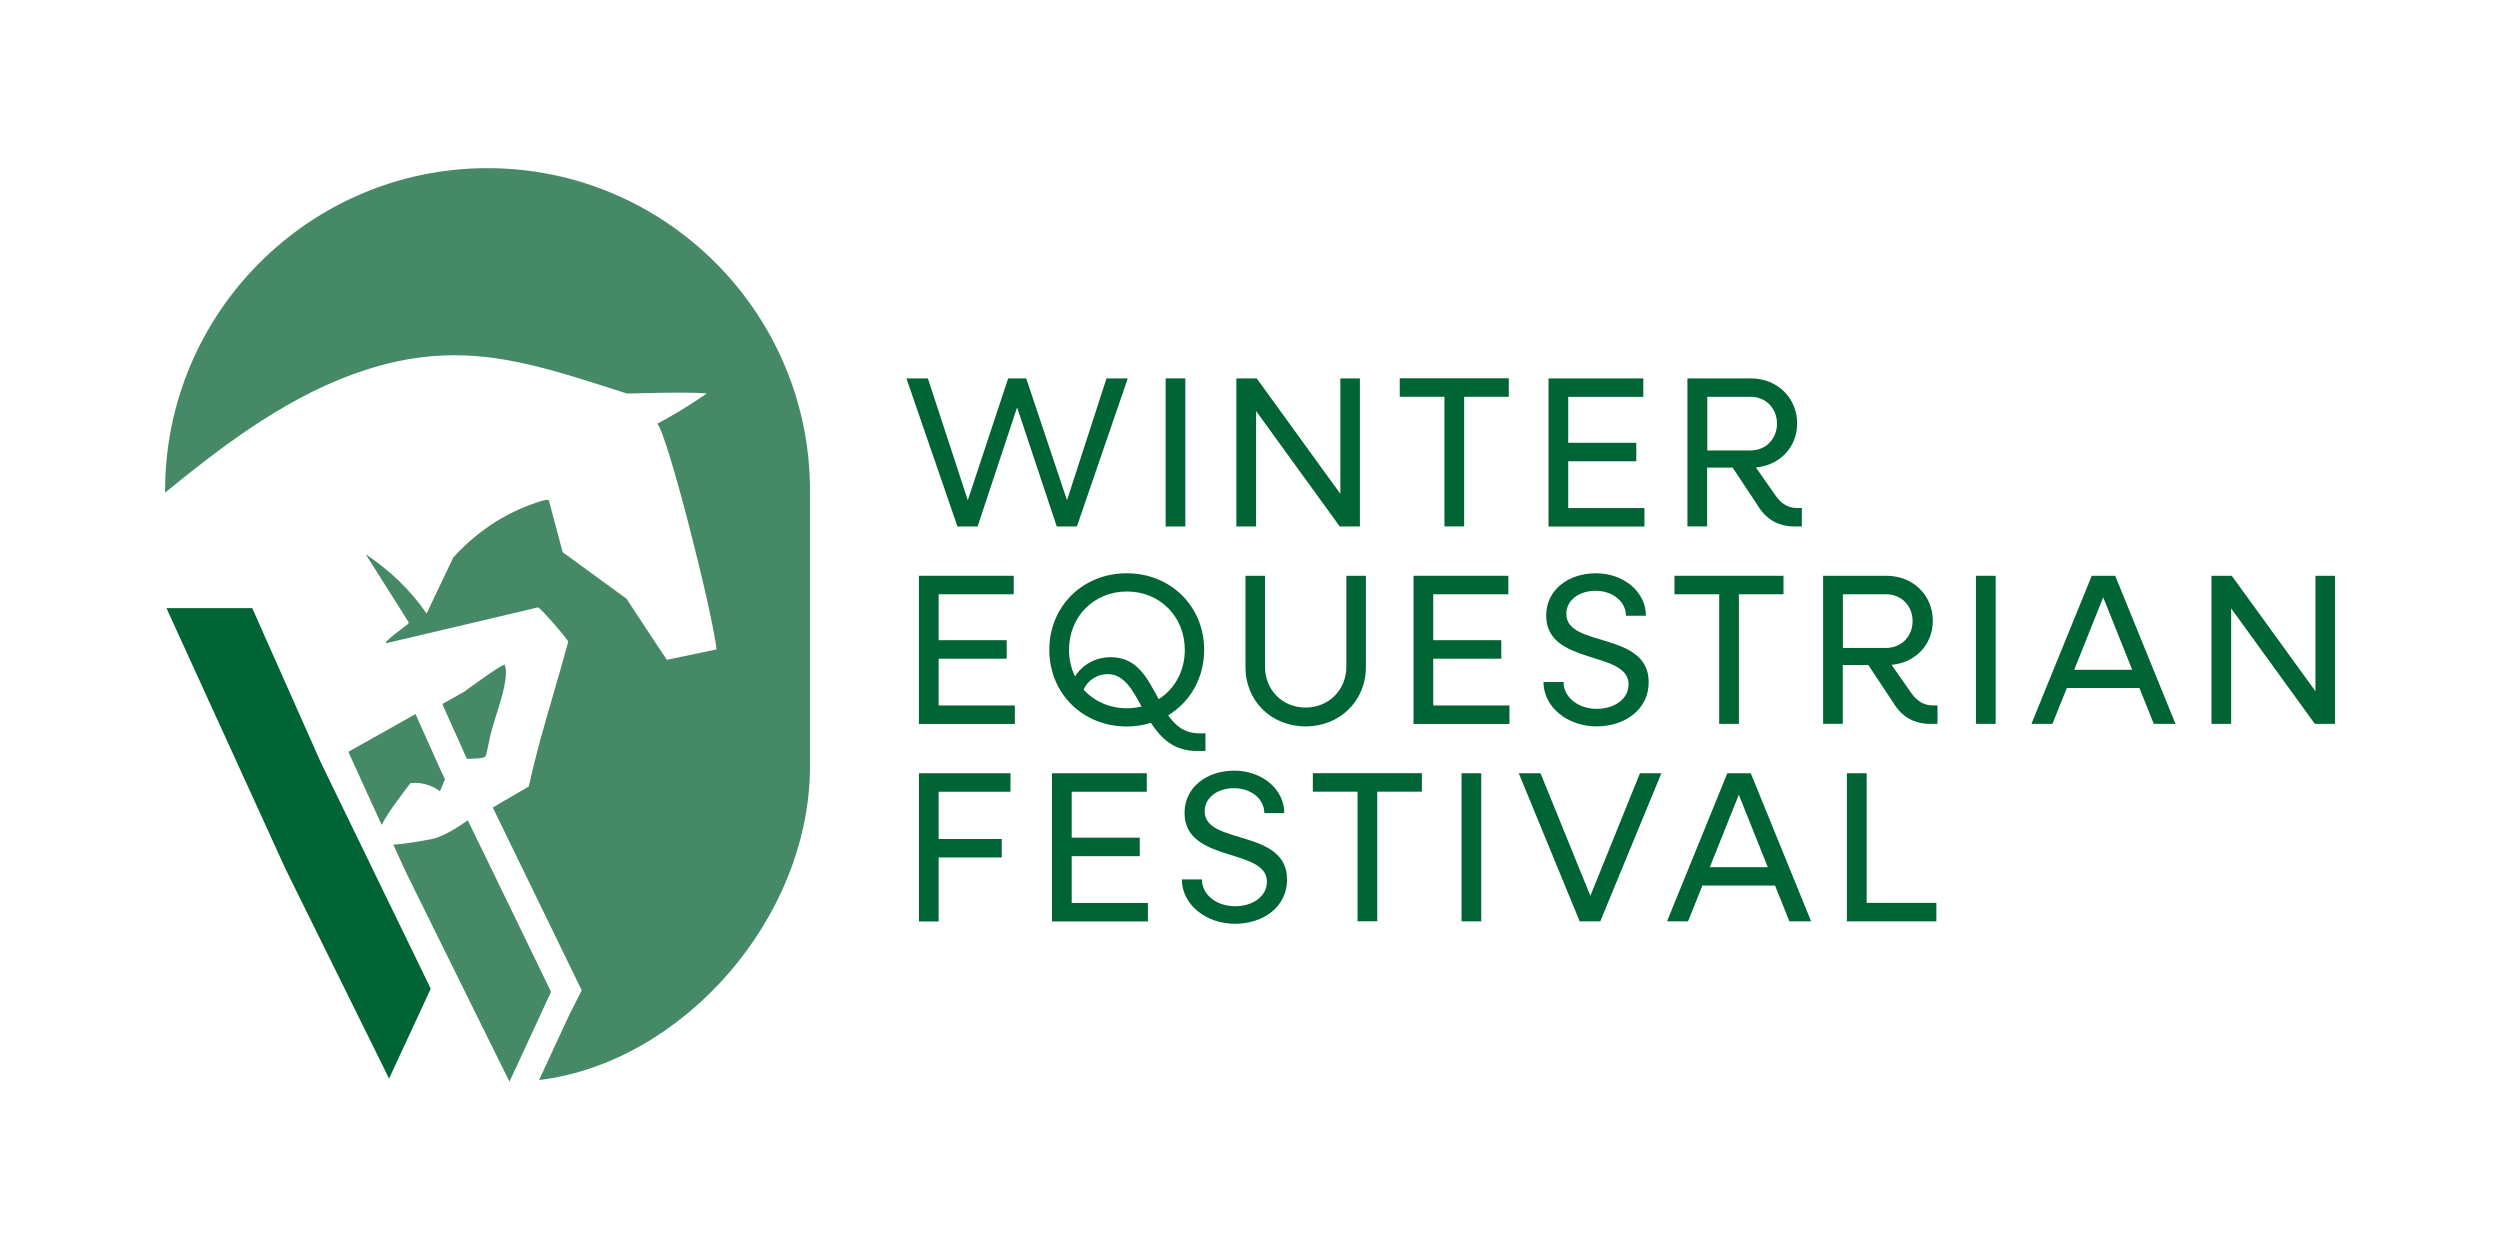 <?xml version="1.0" encoding="UTF-8"?>
<svg xmlns="http://www.w3.org/2000/svg" id="Layer_1" version="1.1" viewBox="0 0 288 144">
  <defs>
    <style>
      .st0 {
        fill: #006435;
      }

      .st1 {
        fill: #468966;
      }
    </style>
  </defs>
  <g>
    <path class="st1" d="M53.79,87.42c.8-.03,2.01,0,2.18-.35.11-.4.2-.81.28-1.22.12-.59.24-1.18.4-1.75.29-1.1.84-2.62,1.22-4.07.28-1.08.47-2.12.4-2.92-.02-.19-.09-.35-.12-.53-.24-.17-4.7,3.12-4.7,3.12l-2.49,1.4.55,1.25,2.28,5.08h0Z"></path>
    <path class="st1" d="M56.17,19.37c-20.49,0-37.15,16.67-37.15,37.15v.23l1.72-1.39c6.89-5.54,14.38-10.86,23.02-13.24,10.6-2.92,18.49.06,28.48,3.22,0,0,6.78-.22,9.18-.02,0,0-2.4,1.73-5.69,3.49,1.18,1.31,6.29,21.43,6.82,26l-5.73,1.2s-3.57-5.37-4.64-7.03l-7.36-5.37-1.6-6c-.22-.22-2.32.61-2.7.76-3.16,1.26-6.03,3.34-8.3,5.84l-3.08,6.47c-1.86-2.73-4.27-5-7.01-6.83l4.95,7.84-.06.17c-.72.6-1.63,1.19-2.29,1.84-.13.12-.3.17-.25.4l8.14-1.92,4.49-1.06,4.87-1.15c.28.03,3.45,3.69,3.48,3.96-.59,2.19-1.23,4.36-1.86,6.54-.98,3.35-1.94,6.71-2.68,10.13-.65.39-1.31.77-1.97,1.15-.8.46-1.39.8-2.18,1.28l10.24,21.05-1.5,2.98-3.41,7.36c16.54-2,31.21-18.66,31.21-36.16v-31.74c0-20.49-16.67-37.15-37.15-37.15h.01Z"></path>
    <path class="st1" d="M60.61,108.33l-2.79-5.74-.86-1.78-.44-.9-2.07-4.25-.36-.75-.2-.41c-.74.51-1.49,1.01-2.26,1.42-.67.35-1.35.64-2.03.77-1.19.23-3.07.54-4.28.62v.02l1.42,3.1,5.72,11.58,2.5,5.06,3.73,7.54,3.24-6.99.38-.83,1.17-2.53-2.89-5.96.02.03Z"></path>
    <path class="st1" d="M50.78,88.76l-.29-.65-.36-.8-1.8-4.01-.3-.68-.16-.36-2.76,1.55-4.98,2.8.16.36,1.32,2.89,2.36,5.17h0s0,0,0,0c.87-1.69,2.19-3.29,3.31-4.81,1.83-.22,3.18.75,3.41.94l.09-.22.48-1.19-.49-1.01v.03Z"></path>
    <polygon class="st0" points="43.94 102.21 43.08 100.43 38.65 91.32 37.39 88.73 37.2 88.34 36.93 87.77 29.06 70.06 26.71 70.06 26.11 70.06 19.18 70.06 19.35 70.44 25.79 84.54 28.43 90.32 32.87 100.06 38.59 111.64 41.09 116.7 44.8 124.21 44.82 124.25 48.07 117.25 49.62 113.9 46.73 107.94 43.94 102.21"></polygon>
  </g>
  <g>
    <path class="st0" d="M104.39,43.59h2.5l4.6,14.04,4.65-14.04h2.08l4.7,14.04,4.55-14.04h2.45l-5.86,17.06h-2.32l-4.57-13.72-4.55,13.72h-2.32l-5.88-17.06h-.03Z"></path>
    <path class="st0" d="M134.28,43.59h2.27v17.06h-2.27v-17.06Z"></path>
    <path class="st0" d="M142.42,43.59h2.35l9.64,13.3v-13.3h2.25v17.06h-2.32l-9.64-13.3v13.3h-2.27v-17.06h0Z"></path>
    <path class="st0" d="M166.39,45.71h-5.14v-2.13h12.56v2.13h-5.14v14.93h-2.27v-14.93h0Z"></path>
    <path class="st0" d="M178.38,43.59h10.93v2.13h-8.65v5.29h7.84v2.13h-7.84v5.39h8.78v2.13h-11.05v-17.06h0Z"></path>
    <path class="st0" d="M194.4,43.59h7.29c3.04,0,5.34,2.23,5.34,5.19,0,2.74-2,4.82-4.75,5.07l2.3,3.29c.67.94,1.48,1.38,2.42,1.38h.57v2.13h-.82c-1.85,0-3.29-.79-4.28-2.45l-2.87-4.33h-2.94v6.77h-2.27v-17.06h.01ZM196.68,45.71v6.18h4.99c1.73,0,3.04-1.31,3.04-3.09s-1.31-3.09-3.04-3.09h-4.99Z"></path>
    <path class="st0" d="M105.85,66.33h10.93v2.13h-8.65v5.29h7.84v2.13h-7.84v5.39h8.78v2.13h-11.05v-17.06h-.01Z"></path>
    <path class="st0" d="M120.88,74.86c0-5.02,3.86-8.82,8.92-8.82s8.92,3.81,8.92,8.82c0,3.26-1.63,6.03-4.15,7.54.84,1.21,1.9,2.08,3.61,2.08h.69v2.03h-1.01c-2.65,0-4.13-1.48-5.27-3.24-.87.27-1.8.42-2.79.42-5.07,0-8.92-3.81-8.92-8.83h0ZM133.47,80.55c1.85-1.16,3.02-3.24,3.02-5.69,0-3.83-2.87-6.72-6.67-6.72s-6.67,2.89-6.67,6.72c0,1.11.25,2.15.69,3.07.82-1.31,2.27-2.22,4.15-2.22,3.07,0,4.23,2.52,5.49,4.84h-.01ZM131.51,81.39c-1.06-1.95-2.03-3.73-3.91-3.73-1.21,0-2.27.69-2.77,1.78,1.19,1.33,2.97,2.15,4.97,2.15.59,0,1.16-.07,1.71-.2Z"></path>
    <path class="st0" d="M143.48,76.86v-10.53h2.25v10.48c0,2.67,2,4.7,4.67,4.7s4.7-2.03,4.7-4.7v-10.48h2.25v10.53c0,3.88-2.99,6.82-6.95,6.82s-6.92-2.94-6.92-6.82Z"></path>
    <path class="st0" d="M162.83,66.33h10.93v2.13h-8.65v5.29h7.84v2.13h-7.84v5.39h8.78v2.13h-11.05v-17.06h-.01Z"></path>
    <path class="st0" d="M177.82,78.57h2.3c0,1.75,1.68,3.09,3.83,3.09,2.03,0,3.66-1.14,3.66-2.82,0-3.96-9.49-2.12-9.49-7.93,0-2.97,2.57-4.87,5.73-4.87s5.76,2.1,5.76,4.89h-2.3c0-1.63-1.51-2.87-3.51-2.87-1.83,0-3.36,1.04-3.36,2.67,0,3.93,9.49,1.95,9.49,7.86,0,3.09-2.67,5.09-6.01,5.09s-6.11-2.22-6.11-5.12h0Z"></path>
    <path class="st0" d="M198.04,68.46h-5.14v-2.13h12.56v2.13h-5.14v14.93h-2.27v-14.93h0Z"></path>
    <path class="st0" d="M210.03,66.33h7.29c3.04,0,5.34,2.22,5.34,5.19,0,2.74-2,4.82-4.75,5.07l2.3,3.29c.67.94,1.48,1.38,2.42,1.38h.57v2.13h-.82c-1.85,0-3.29-.79-4.28-2.45l-2.87-4.33h-2.94v6.77h-2.27v-17.06h.01ZM212.3,68.46v6.18h4.99c1.73,0,3.04-1.31,3.04-3.09s-1.31-3.09-3.04-3.09c0,0-4.99,0-4.99,0Z"></path>
    <path class="st0" d="M227.63,66.33h2.27v17.06h-2.27v-17.06Z"></path>
    <path class="st0" d="M240.98,66.33h2.69l6.95,17.06h-2.5l-1.66-4.13h-8.36l-1.66,4.13h-2.42l6.95-17.06h.01ZM245.63,77.16l-3.34-8.35-3.34,8.35h6.68Z"></path>
    <path class="st0" d="M254.75,66.33h2.35l9.64,13.3v-13.3h2.25v17.06h-2.32l-9.64-13.3v13.3h-2.27v-17.06h0Z"></path>
    <path class="st0" d="M105.85,89.08h10.56v2.13h-8.28v5.44h7.27v2.13h-7.27v7.37h-2.27v-17.06h-.01Z"></path>
    <path class="st0" d="M121.18,89.08h10.93v2.13h-8.65v5.29h7.84v2.13h-7.84v5.39h8.78v2.13h-11.05v-17.06h-.01Z"></path>
    <path class="st0" d="M136.16,101.31h2.3c0,1.75,1.68,3.09,3.83,3.09,2.03,0,3.66-1.14,3.66-2.82,0-3.96-9.49-2.12-9.49-7.93,0-2.97,2.57-4.87,5.73-4.87s5.76,2.1,5.76,4.89h-2.3c0-1.63-1.51-2.87-3.51-2.87-1.83,0-3.36,1.04-3.36,2.67,0,3.93,9.49,1.95,9.49,7.86,0,3.09-2.67,5.09-6.01,5.09s-6.11-2.22-6.11-5.12h0Z"></path>
    <path class="st0" d="M156.38,91.2h-5.14v-2.13h12.56v2.13h-5.14v14.93h-2.27v-14.93h0Z"></path>
    <path class="st0" d="M168.37,89.08h2.27v17.06h-2.27v-17.06Z"></path>
    <path class="st0" d="M174.95,89.08h2.52l5.74,14.12,5.71-14.12h2.47l-7.04,17.06h-2.37l-7.02-17.06h-.01Z"></path>
    <path class="st0" d="M199,89.08h2.69l6.95,17.06h-2.5l-1.66-4.13h-8.36l-1.66,4.13h-2.42l6.95-17.06h.01ZM203.65,99.9l-3.34-8.35-3.34,8.35h6.68Z"></path>
    <path class="st0" d="M212.77,89.08h2.27v14.93h8.03v2.13h-10.31v-17.06h0Z"></path>
  </g>
</svg>
